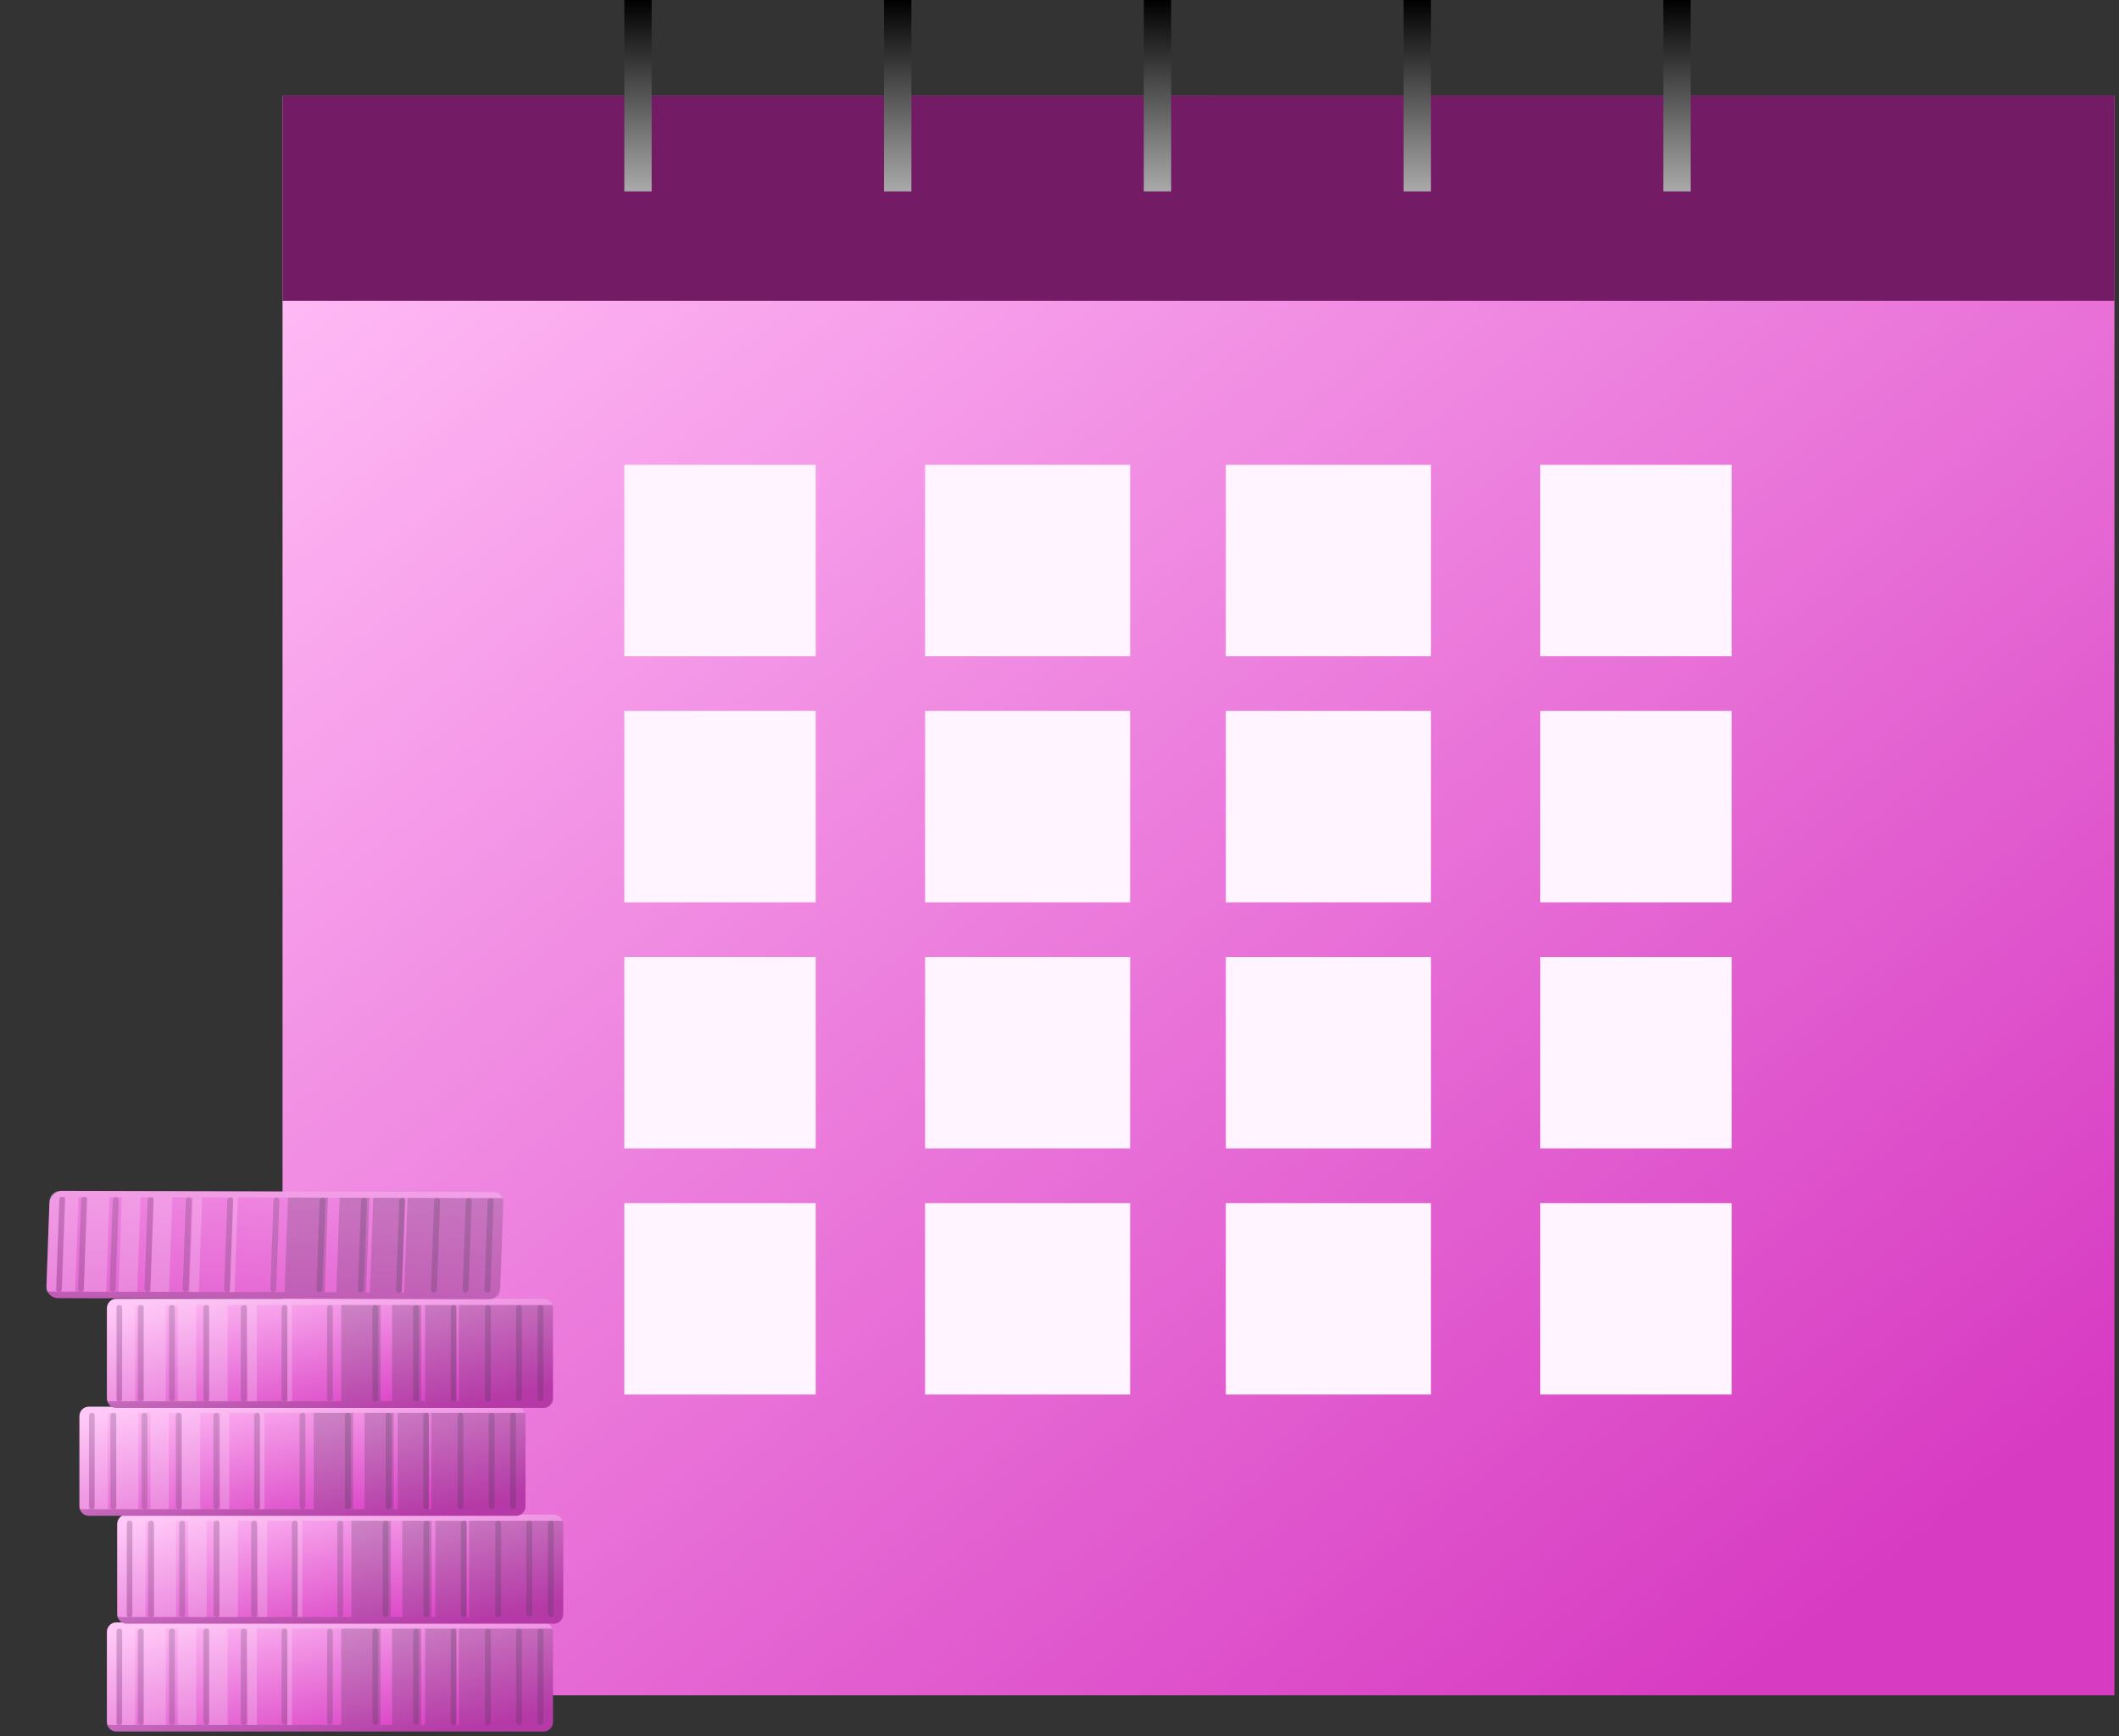 <svg width="155" height="127" viewBox="0 0 155 127" fill="none" xmlns="http://www.w3.org/2000/svg">
<rect x="0" y="0" width="155" height="127" fill="#333333" stroke="none"/>
<g id="Group 1000004988">
<g id="Group 1000004986">
<rect id="Rectangle 496" x="20.667" y="7" width="134" height="117" fill="url(#paint0_linear_1349_385)"/>
<rect id="Rectangle 497" x="20.667" y="7" width="134" height="15" fill="#741B66"/>
<rect id="Rectangle 509" x="45.667" width="2" height="14" fill="url(#paint1_linear_1349_385)"/>
<rect id="Rectangle 510" x="64.667" width="2" height="14" fill="url(#paint2_linear_1349_385)"/>
<rect id="Rectangle 511" x="83.667" width="2" height="14" fill="url(#paint3_linear_1349_385)"/>
<rect id="Rectangle 512" x="102.667" width="2" height="14" fill="url(#paint4_linear_1349_385)"/>
<rect id="Rectangle 513" x="121.667" width="2" height="14" fill="url(#paint5_linear_1349_385)"/>
<g id="Group 1000004987">
<rect id="Rectangle 514" x="45.667" y="34" width="14" height="14" fill="#FFF4FF"/>
<rect id="Rectangle 518" x="45.667" y="52" width="14" height="14" fill="#FFF4FF"/>
<rect id="Rectangle 522" x="45.667" y="70" width="14" height="14" fill="#FFF4FF"/>
<rect id="Rectangle 526" x="45.667" y="88" width="14" height="14" fill="#FFF4FF"/>
<rect id="Rectangle 515" x="67.667" y="34" width="15" height="14" fill="#FFF4FF"/>
<rect id="Rectangle 519" x="67.667" y="52" width="15" height="14" fill="#FFF4FF"/>
<rect id="Rectangle 523" x="67.667" y="70" width="15" height="14" fill="#FFF4FF"/>
<rect id="Rectangle 527" x="67.667" y="88" width="15" height="14" fill="#FFF4FF"/>
<rect id="Rectangle 516" x="89.667" y="34" width="15" height="14" fill="#FFF4FF"/>
<rect id="Rectangle 520" x="89.667" y="52" width="15" height="14" fill="#FFF4FF"/>
<rect id="Rectangle 524" x="89.667" y="70" width="15" height="14" fill="#FFF4FF"/>
<rect id="Rectangle 528" x="89.667" y="88" width="15" height="14" fill="#FFF4FF"/>
<rect id="Rectangle 517" x="112.667" y="34" width="14" height="14" fill="#FFF4FF"/>
<rect id="Rectangle 521" x="112.667" y="52" width="14" height="14" fill="#FFF4FF"/>
<rect id="Rectangle 525" x="112.667" y="70" width="14" height="14" fill="#FFF4FF"/>
<rect id="Rectangle 529" x="112.667" y="88" width="14" height="14" fill="#FFF4FF"/>
</g>
</g>
<g id="Group 1000004985">
<g id="Group">
<g id="Group_2">
<path id="Vector" d="M39.773 118.67H8.496C8.123 118.67 7.82 118.983 7.82 119.369V125.949C7.82 126.335 8.123 126.647 8.496 126.647H39.773C40.146 126.647 40.448 126.335 40.448 125.949V119.369C40.448 118.983 40.146 118.67 39.773 118.67Z" fill="url(#paint6_linear_1349_385)"/>
<path id="Vector_2" opacity="0.2" d="M24.133 126.164C24.015 126.164 23.921 126.066 23.921 125.944V119.338C23.921 119.216 24.015 119.118 24.133 119.118C24.251 119.118 24.346 119.216 24.346 119.338V125.944C24.346 126.066 24.251 126.164 24.133 126.164Z" fill="#2E323D"/>
<g id="Group_3">
<path id="Vector_3" opacity="0.2" d="M8.732 126.164C8.614 126.164 8.519 126.066 8.519 125.944V119.338C8.519 119.216 8.614 119.118 8.732 119.118C8.85 119.118 8.944 119.216 8.944 119.338V125.944C8.944 126.066 8.85 126.164 8.732 126.164Z" fill="#2E323D"/>
<path id="Vector_4" opacity="0.2" d="M10.3 126.164C10.182 126.164 10.088 126.066 10.088 125.944V119.338C10.088 119.216 10.182 119.118 10.3 119.118C10.418 119.118 10.513 119.216 10.513 119.338V125.944C10.513 126.066 10.418 126.164 10.3 126.164Z" fill="#2E323D"/>
<path id="Vector_5" opacity="0.2" d="M12.576 126.164C12.458 126.164 12.364 126.066 12.364 125.944V119.338C12.364 119.216 12.458 119.118 12.576 119.118C12.694 119.118 12.789 119.216 12.789 119.338V125.944C12.789 126.066 12.694 126.164 12.576 126.164Z" fill="#2E323D"/>
<path id="Vector_6" opacity="0.2" d="M15.086 126.164C14.968 126.164 14.874 126.066 14.874 125.944V119.338C14.874 119.216 14.968 119.118 15.086 119.118C15.204 119.118 15.299 119.216 15.299 119.338V125.944C15.299 126.066 15.204 126.164 15.086 126.164Z" fill="#2E323D"/>
<path id="Vector_7" opacity="0.2" d="M17.832 126.164C17.714 126.164 17.619 126.066 17.619 125.944V119.338C17.619 119.216 17.714 119.118 17.832 119.118C17.95 119.118 18.044 119.216 18.044 119.338V125.944C18.044 126.066 17.95 126.164 17.832 126.164Z" fill="#2E323D"/>
<path id="Vector_8" opacity="0.2" d="M20.813 126.164C20.695 126.164 20.6 126.066 20.6 125.944V119.338C20.6 119.216 20.695 119.118 20.813 119.118C20.931 119.118 21.025 119.216 21.025 119.338V125.944C21.025 126.066 20.931 126.164 20.813 126.164Z" fill="#2E323D"/>
<path id="Vector_9" opacity="0.2" d="M39.536 119.12C39.654 119.12 39.749 119.218 39.749 119.34V125.946C39.749 126.068 39.654 126.167 39.536 126.167C39.418 126.167 39.324 126.068 39.324 125.946V119.34C39.324 119.218 39.418 119.12 39.536 119.12Z" fill="#2E323D"/>
<path id="Vector_10" opacity="0.2" d="M37.965 119.12C38.083 119.12 38.178 119.218 38.178 119.34V125.946C38.178 126.068 38.083 126.167 37.965 126.167C37.847 126.167 37.753 126.068 37.753 125.946V119.34C37.753 119.218 37.847 119.12 37.965 119.12Z" fill="#2E323D"/>
<path id="Vector_11" opacity="0.2" d="M35.691 119.12C35.809 119.12 35.903 119.218 35.903 119.34V125.946C35.903 126.068 35.809 126.167 35.691 126.167C35.573 126.167 35.478 126.068 35.478 125.946V119.34C35.478 119.218 35.573 119.12 35.691 119.12Z" fill="#2E323D"/>
<path id="Vector_12" opacity="0.2" d="M33.182 119.12C33.3 119.12 33.394 119.218 33.394 119.34V125.946C33.394 126.068 33.3 126.167 33.182 126.167C33.064 126.167 32.969 126.068 32.969 125.946V119.34C32.969 119.218 33.064 119.12 33.182 119.12Z" fill="#2E323D"/>
<path id="Vector_13" opacity="0.2" d="M30.435 119.12C30.553 119.12 30.648 119.218 30.648 119.34V125.946C30.648 126.068 30.553 126.167 30.435 126.167C30.317 126.167 30.222 126.068 30.222 125.946V119.34C30.222 119.218 30.317 119.12 30.435 119.12Z" fill="#2E323D"/>
<path id="Vector_14" opacity="0.2" d="M27.457 119.12C27.575 119.12 27.669 119.218 27.669 119.34V125.946C27.669 126.068 27.575 126.167 27.457 126.167C27.339 126.167 27.244 126.068 27.244 125.946V119.34C27.244 119.218 27.339 119.12 27.457 119.12Z" fill="#2E323D"/>
</g>
<path id="Vector_15" opacity="0.2" d="M40.449 119.381V125.942C40.449 126.332 40.141 126.652 39.764 126.652H8.507C8.204 126.652 7.945 126.449 7.857 126.166H24.959V119.123H27.841V126.166H28.678V119.123H30.817V126.166H31.097V119.123H33.374V126.166H33.559V119.123H40.404C40.435 119.204 40.451 119.29 40.451 119.383L40.449 119.381Z" fill="#2E323D"/>
<path id="Vector_16" opacity="0.2" d="M39.761 118.67H8.505C8.128 118.67 7.818 118.986 7.818 119.381V125.942C7.818 126.018 7.829 126.095 7.852 126.164H8.523V119.12H8.919V126.164H9.896V119.12H10.514V126.164H12.129V119.12H13.011V126.164H14.36V119.12H15.3V126.164H16.649V119.12H18.114V126.164H18.787V119.12H21.018V126.164H21.356V119.12H40.402C40.3 118.855 40.053 118.67 39.763 118.67H39.761Z" fill="white"/>
</g>
<g id="Group_4">
<path id="Vector_17" d="M40.524 110.782H9.247C8.874 110.782 8.572 111.095 8.572 111.481V118.06C8.572 118.446 8.874 118.759 9.247 118.759H40.524C40.897 118.759 41.2 118.446 41.2 118.06V111.481C41.2 111.095 40.897 110.782 40.524 110.782Z" fill="url(#paint7_linear_1349_385)"/>
<path id="Vector_18" opacity="0.2" d="M24.885 118.273C24.767 118.273 24.672 118.175 24.672 118.053V111.447C24.672 111.325 24.767 111.227 24.885 111.227C25.003 111.227 25.098 111.325 25.098 111.447V118.053C25.098 118.175 25.003 118.273 24.885 118.273Z" fill="#2E323D"/>
<g id="Group_5">
<path id="Vector_19" opacity="0.2" d="M9.482 118.273C9.365 118.273 9.27 118.175 9.27 118.053V111.447C9.27 111.325 9.365 111.227 9.482 111.227C9.6 111.227 9.695 111.325 9.695 111.447V118.053C9.695 118.175 9.6 118.273 9.482 118.273Z" fill="#2E323D"/>
<path id="Vector_20" opacity="0.2" d="M11.051 118.273C10.933 118.273 10.838 118.175 10.838 118.053V111.447C10.838 111.325 10.933 111.227 11.051 111.227C11.169 111.227 11.264 111.325 11.264 111.447V118.053C11.264 118.175 11.169 118.273 11.051 118.273Z" fill="#2E323D"/>
<path id="Vector_21" opacity="0.2" d="M13.327 118.273C13.209 118.273 13.114 118.175 13.114 118.053V111.447C13.114 111.325 13.209 111.227 13.327 111.227C13.445 111.227 13.54 111.325 13.54 111.447V118.053C13.54 118.175 13.445 118.273 13.327 118.273Z" fill="#2E323D"/>
<path id="Vector_22" opacity="0.2" d="M15.837 118.273C15.719 118.273 15.624 118.175 15.624 118.053V111.447C15.624 111.325 15.719 111.227 15.837 111.227C15.955 111.227 16.05 111.325 16.05 111.447V118.053C16.05 118.175 15.955 118.273 15.837 118.273Z" fill="#2E323D"/>
<path id="Vector_23" opacity="0.2" d="M18.582 118.273C18.465 118.273 18.37 118.175 18.37 118.053V111.447C18.37 111.325 18.465 111.227 18.582 111.227C18.7 111.227 18.795 111.325 18.795 111.447V118.053C18.795 118.175 18.7 118.273 18.582 118.273Z" fill="#2E323D"/>
<path id="Vector_24" opacity="0.2" d="M21.563 118.273C21.445 118.273 21.351 118.175 21.351 118.053V111.447C21.351 111.325 21.445 111.227 21.563 111.227C21.681 111.227 21.776 111.325 21.776 111.447V118.053C21.776 118.175 21.681 118.273 21.563 118.273Z" fill="#2E323D"/>
<path id="Vector_25" opacity="0.2" d="M40.287 111.229C40.405 111.229 40.499 111.327 40.499 111.449V118.055C40.499 118.177 40.405 118.276 40.287 118.276C40.169 118.276 40.074 118.177 40.074 118.055V111.449C40.074 111.327 40.169 111.229 40.287 111.229Z" fill="#2E323D"/>
<path id="Vector_26" opacity="0.2" d="M38.718 111.229C38.836 111.229 38.931 111.327 38.931 111.449V118.055C38.931 118.177 38.836 118.276 38.718 118.276C38.6 118.276 38.506 118.177 38.506 118.055V111.449C38.506 111.327 38.6 111.229 38.718 111.229Z" fill="#2E323D"/>
<path id="Vector_27" opacity="0.2" d="M36.441 111.229C36.559 111.229 36.654 111.327 36.654 111.449V118.055C36.654 118.177 36.559 118.276 36.441 118.276C36.323 118.276 36.228 118.177 36.228 118.055V111.449C36.228 111.327 36.323 111.229 36.441 111.229Z" fill="#2E323D"/>
<path id="Vector_28" opacity="0.2" d="M33.932 111.229C34.05 111.229 34.145 111.327 34.145 111.449V118.055C34.145 118.177 34.05 118.276 33.932 118.276C33.814 118.276 33.72 118.177 33.72 118.055V111.449C33.72 111.327 33.814 111.229 33.932 111.229Z" fill="#2E323D"/>
<path id="Vector_29" opacity="0.2" d="M31.188 111.229C31.306 111.229 31.401 111.327 31.401 111.449V118.055C31.401 118.177 31.306 118.276 31.188 118.276C31.07 118.276 30.975 118.177 30.975 118.055V111.449C30.975 111.327 31.07 111.229 31.188 111.229Z" fill="#2E323D"/>
<path id="Vector_30" opacity="0.2" d="M28.207 111.229C28.325 111.229 28.42 111.327 28.42 111.449V118.055C28.42 118.177 28.325 118.276 28.207 118.276C28.089 118.276 27.994 118.177 27.994 118.055V111.449C27.994 111.327 28.089 111.229 28.207 111.229Z" fill="#2E323D"/>
</g>
<path id="Vector_31" opacity="0.2" d="M41.2 111.49V118.051C41.2 118.441 40.892 118.761 40.513 118.761H9.257C8.953 118.761 8.694 118.558 8.606 118.276H25.709V111.232H28.59V118.276H29.427V111.232H31.566V118.276H31.846V111.232H34.123V118.276H34.308V111.232H41.154C41.184 111.313 41.2 111.399 41.2 111.492V111.49Z" fill="#2E323D"/>
<path id="Vector_32" opacity="0.2" d="M40.515 110.782H9.259C8.879 110.782 8.572 111.098 8.572 111.492V118.053C8.572 118.132 8.583 118.206 8.606 118.276H9.277V111.232H9.673V118.276H10.65V111.232H11.268V118.276H12.883V111.232H13.765V118.276H15.114V111.232H16.053V118.276H17.403V111.232H18.868V118.276H19.541V111.232H21.772V118.276H22.11V111.232H41.156C41.054 110.966 40.806 110.782 40.517 110.782H40.515Z" fill="white"/>
</g>
<g id="Group_6">
<path id="Vector_33" d="M37.763 102.891H6.486C6.113 102.891 5.81 103.204 5.81 103.59V110.169C5.81 110.555 6.113 110.868 6.486 110.868H37.763C38.136 110.868 38.439 110.555 38.439 110.169V103.59C38.439 103.204 38.136 102.891 37.763 102.891Z" fill="url(#paint8_linear_1349_385)"/>
<path id="Vector_34" opacity="0.2" d="M22.126 110.385C22.008 110.385 21.913 110.286 21.913 110.164V103.558C21.913 103.436 22.008 103.338 22.126 103.338C22.244 103.338 22.339 103.436 22.339 103.558V110.164C22.339 110.286 22.244 110.385 22.126 110.385Z" fill="#2E323D"/>
<g id="Group_7">
<path id="Vector_35" opacity="0.2" d="M6.721 110.385C6.603 110.385 6.509 110.286 6.509 110.164V103.558C6.509 103.436 6.603 103.338 6.721 103.338C6.839 103.338 6.934 103.436 6.934 103.558V110.164C6.934 110.286 6.839 110.385 6.721 110.385Z" fill="#2E323D"/>
<path id="Vector_36" opacity="0.2" d="M8.29 110.385C8.172 110.385 8.077 110.286 8.077 110.164V103.558C8.077 103.436 8.172 103.338 8.29 103.338C8.408 103.338 8.502 103.436 8.502 103.558V110.164C8.502 110.286 8.408 110.385 8.29 110.385Z" fill="#2E323D"/>
<path id="Vector_37" opacity="0.2" d="M10.568 110.385C10.45 110.385 10.355 110.286 10.355 110.164V103.558C10.355 103.436 10.45 103.338 10.568 103.338C10.686 103.338 10.781 103.436 10.781 103.558V110.164C10.781 110.286 10.686 110.385 10.568 110.385Z" fill="#2E323D"/>
<path id="Vector_38" opacity="0.2" d="M13.076 110.385C12.958 110.385 12.863 110.286 12.863 110.164V103.558C12.863 103.436 12.958 103.338 13.076 103.338C13.194 103.338 13.288 103.436 13.288 103.558V110.164C13.288 110.286 13.194 110.385 13.076 110.385Z" fill="#2E323D"/>
<path id="Vector_39" opacity="0.2" d="M15.821 110.385C15.703 110.385 15.608 110.286 15.608 110.164V103.558C15.608 103.436 15.703 103.338 15.821 103.338C15.939 103.338 16.034 103.436 16.034 103.558V110.164C16.034 110.286 15.939 110.385 15.821 110.385Z" fill="#2E323D"/>
<path id="Vector_40" opacity="0.2" d="M18.802 110.385C18.684 110.385 18.589 110.286 18.589 110.164V103.558C18.589 103.436 18.684 103.338 18.802 103.338C18.92 103.338 19.015 103.436 19.015 103.558V110.164C19.015 110.286 18.92 110.385 18.802 110.385Z" fill="#2E323D"/>
<path id="Vector_41" opacity="0.2" d="M37.526 103.338C37.644 103.338 37.738 103.436 37.738 103.558V110.164C37.738 110.286 37.644 110.385 37.526 110.385C37.408 110.385 37.313 110.286 37.313 110.164V103.558C37.313 103.436 37.408 103.338 37.526 103.338Z" fill="#2E323D"/>
<path id="Vector_42" opacity="0.2" d="M35.957 103.338C36.075 103.338 36.17 103.436 36.17 103.558V110.164C36.17 110.286 36.075 110.385 35.957 110.385C35.839 110.385 35.744 110.286 35.744 110.164V103.558C35.744 103.436 35.839 103.338 35.957 103.338Z" fill="#2E323D"/>
<path id="Vector_43" opacity="0.2" d="M33.682 103.338C33.8 103.338 33.895 103.436 33.895 103.558V110.164C33.895 110.286 33.8 110.385 33.682 110.385C33.565 110.385 33.47 110.286 33.47 110.164V103.558C33.47 103.436 33.565 103.338 33.682 103.338Z" fill="#2E323D"/>
<path id="Vector_44" opacity="0.2" d="M31.171 103.338C31.289 103.338 31.384 103.436 31.384 103.558V110.164C31.384 110.286 31.289 110.385 31.171 110.385C31.053 110.385 30.958 110.286 30.958 110.164V103.558C30.958 103.436 31.053 103.338 31.171 103.338Z" fill="#2E323D"/>
<path id="Vector_45" opacity="0.2" d="M28.427 103.338C28.545 103.338 28.64 103.436 28.64 103.558V110.164C28.64 110.286 28.545 110.385 28.427 110.385C28.309 110.385 28.214 110.286 28.214 110.164V103.558C28.214 103.436 28.309 103.338 28.427 103.338Z" fill="#2E323D"/>
<path id="Vector_46" opacity="0.2" d="M25.446 103.338C25.564 103.338 25.659 103.436 25.659 103.558V110.164C25.659 110.286 25.564 110.385 25.446 110.385C25.328 110.385 25.233 110.286 25.233 110.164V103.558C25.233 103.436 25.328 103.338 25.446 103.338Z" fill="#2E323D"/>
</g>
<path id="Vector_47" opacity="0.2" d="M38.439 103.602V110.162C38.439 110.552 38.131 110.873 37.751 110.873H6.495C6.192 110.873 5.933 110.669 5.845 110.387H22.947V103.343H25.828V110.387H26.666V103.343H28.805V110.387H29.085V103.343H31.362V110.387H31.547V103.343H38.392C38.422 103.424 38.439 103.511 38.439 103.604V103.602Z" fill="#2E323D"/>
<path id="Vector_48" opacity="0.2" d="M37.754 102.891H6.498C6.121 102.891 5.81 103.207 5.81 103.601V110.162C5.81 110.239 5.822 110.315 5.845 110.385H6.516V103.341H6.912V110.385H7.889V103.341H8.507V110.385H10.122V103.341H11.004V110.385H12.353V103.341H13.292V110.385H14.642V103.341H16.106V110.385H16.78V103.341H19.011V110.385H19.349V103.341H38.395C38.293 103.075 38.045 102.891 37.756 102.891H37.754Z" fill="white"/>
</g>
<g id="Group_8">
<path id="Vector_49" d="M39.773 95H8.496C8.123 95 7.82 95.313 7.82 95.699V102.278C7.82 102.664 8.123 102.977 8.496 102.977H39.773C40.146 102.977 40.448 102.664 40.448 102.278V95.699C40.448 95.313 40.146 95 39.773 95Z" fill="url(#paint9_linear_1349_385)"/>
<path id="Vector_50" opacity="0.2" d="M24.133 102.494C24.015 102.494 23.921 102.396 23.921 102.274V95.668C23.921 95.546 24.015 95.447 24.133 95.447C24.251 95.447 24.346 95.546 24.346 95.668V102.274C24.346 102.396 24.251 102.494 24.133 102.494Z" fill="#2E323D"/>
<g id="Group_9">
<path id="Vector_51" opacity="0.2" d="M8.732 102.494C8.614 102.494 8.519 102.396 8.519 102.274V95.668C8.519 95.546 8.614 95.447 8.732 95.447C8.85 95.447 8.944 95.546 8.944 95.668V102.274C8.944 102.396 8.85 102.494 8.732 102.494Z" fill="#2E323D"/>
<path id="Vector_52" opacity="0.2" d="M10.3 102.494C10.182 102.494 10.088 102.396 10.088 102.274V95.668C10.088 95.546 10.182 95.447 10.3 95.447C10.418 95.447 10.513 95.546 10.513 95.668V102.274C10.513 102.396 10.418 102.494 10.3 102.494Z" fill="#2E323D"/>
<path id="Vector_53" opacity="0.2" d="M12.576 102.494C12.458 102.494 12.364 102.396 12.364 102.274V95.668C12.364 95.546 12.458 95.447 12.576 95.447C12.694 95.447 12.789 95.546 12.789 95.668V102.274C12.789 102.396 12.694 102.494 12.576 102.494Z" fill="#2E323D"/>
<path id="Vector_54" opacity="0.2" d="M15.086 102.494C14.968 102.494 14.874 102.396 14.874 102.274V95.668C14.874 95.546 14.968 95.447 15.086 95.447C15.204 95.447 15.299 95.546 15.299 95.668V102.274C15.299 102.396 15.204 102.494 15.086 102.494Z" fill="#2E323D"/>
<path id="Vector_55" opacity="0.2" d="M17.832 102.494C17.714 102.494 17.619 102.396 17.619 102.274V95.668C17.619 95.546 17.714 95.447 17.832 95.447C17.95 95.447 18.044 95.546 18.044 95.668V102.274C18.044 102.396 17.95 102.494 17.832 102.494Z" fill="#2E323D"/>
<path id="Vector_56" opacity="0.2" d="M20.813 102.494C20.695 102.494 20.6 102.396 20.6 102.274V95.668C20.6 95.546 20.695 95.447 20.813 95.447C20.931 95.447 21.025 95.546 21.025 95.668V102.274C21.025 102.396 20.931 102.494 20.813 102.494Z" fill="#2E323D"/>
<path id="Vector_57" opacity="0.2" d="M39.536 95.45C39.654 95.45 39.749 95.548 39.749 95.67V102.276C39.749 102.398 39.654 102.496 39.536 102.496C39.418 102.496 39.324 102.398 39.324 102.276V95.67C39.324 95.548 39.418 95.45 39.536 95.45Z" fill="#2E323D"/>
<path id="Vector_58" opacity="0.2" d="M37.965 95.45C38.083 95.45 38.178 95.548 38.178 95.67V102.276C38.178 102.398 38.083 102.496 37.965 102.496C37.847 102.496 37.753 102.398 37.753 102.276V95.67C37.753 95.548 37.847 95.45 37.965 95.45Z" fill="#2E323D"/>
<path id="Vector_59" opacity="0.2" d="M35.691 95.45C35.809 95.45 35.903 95.548 35.903 95.67V102.276C35.903 102.398 35.809 102.496 35.691 102.496C35.573 102.496 35.478 102.398 35.478 102.276V95.67C35.478 95.548 35.573 95.45 35.691 95.45Z" fill="#2E323D"/>
<path id="Vector_60" opacity="0.2" d="M33.182 95.45C33.3 95.45 33.394 95.548 33.394 95.67V102.276C33.394 102.398 33.3 102.496 33.182 102.496C33.064 102.496 32.969 102.398 32.969 102.276V95.67C32.969 95.548 33.064 95.45 33.182 95.45Z" fill="#2E323D"/>
<path id="Vector_61" opacity="0.2" d="M30.435 95.45C30.553 95.45 30.648 95.548 30.648 95.67V102.276C30.648 102.398 30.553 102.496 30.435 102.496C30.317 102.496 30.222 102.398 30.222 102.276V95.67C30.222 95.548 30.317 95.45 30.435 95.45Z" fill="#2E323D"/>
<path id="Vector_62" opacity="0.2" d="M27.457 95.45C27.575 95.45 27.669 95.548 27.669 95.67V102.276C27.669 102.398 27.575 102.496 27.457 102.496C27.339 102.496 27.244 102.398 27.244 102.276V95.67C27.244 95.548 27.339 95.45 27.457 95.45Z" fill="#2E323D"/>
</g>
<path id="Vector_63" opacity="0.2" d="M40.449 95.711V102.271C40.449 102.661 40.141 102.982 39.764 102.982H8.507C8.204 102.982 7.945 102.778 7.857 102.496H24.959V95.452H27.841V102.496H28.678V95.452H30.817V102.496H31.097V95.452H33.374V102.496H33.559V95.452H40.404C40.435 95.534 40.451 95.62 40.451 95.713L40.449 95.711Z" fill="#2E323D"/>
<path id="Vector_64" opacity="0.2" d="M39.761 95H8.505C8.128 95 7.818 95.316 7.818 95.711V102.271C7.818 102.348 7.829 102.424 7.852 102.494H8.523V95.45H8.919V102.494H9.896V95.45H10.514V102.494H12.129V95.45H13.011V102.494H14.36V95.45H15.3V102.494H16.649V95.45H18.114V102.494H18.787V95.45H21.018V102.494H21.356V95.45H40.402C40.3 95.184 40.053 95 39.763 95H39.761Z" fill="white"/>
</g>
</g>
<g id="Group_10">
<path id="Vector_65" d="M35.68 95.03L6.873 94.954L4.241 94.946C3.756 94.947 3.38 94.555 3.397 94.069L3.615 87.979C3.63 87.495 4.038 87.105 4.52 87.105L12.265 87.124L35.96 87.189C36.444 87.188 36.823 87.582 36.807 88.066L36.589 94.156C36.569 94.641 36.165 95.029 35.68 95.03Z" fill="url(#paint10_linear_1349_385)"/>
<path id="Vector_66" opacity="0.2" d="M19.979 94.511C19.86 94.51 19.767 94.413 19.772 94.293L20.007 87.801C20.012 87.681 20.113 87.586 20.232 87.587C20.352 87.588 20.445 87.685 20.44 87.805L20.205 94.297C20.2 94.417 20.099 94.512 19.979 94.511Z" fill="#2E323D"/>
<g id="Group_11">
<path id="Vector_67" opacity="0.2" d="M4.31 94.471C4.19 94.47 4.098 94.373 4.103 94.253L4.338 87.76C4.343 87.641 4.443 87.545 4.563 87.546C4.683 87.547 4.775 87.644 4.77 87.764L4.535 94.256C4.53 94.376 4.43 94.472 4.31 94.471Z" fill="#2E323D"/>
<path id="Vector_68" opacity="0.2" d="M5.908 94.474C5.788 94.473 5.696 94.376 5.701 94.256L5.936 87.764C5.941 87.644 6.041 87.549 6.161 87.549C6.281 87.55 6.373 87.648 6.368 87.767L6.133 94.26C6.128 94.38 6.028 94.475 5.908 94.474Z" fill="#2E323D"/>
<path id="Vector_69" opacity="0.2" d="M8.222 94.481C8.103 94.48 8.01 94.383 8.015 94.263L8.25 87.771C8.255 87.651 8.355 87.555 8.475 87.556C8.595 87.557 8.688 87.655 8.683 87.774L8.448 94.267C8.443 94.386 8.342 94.482 8.222 94.481Z" fill="#2E323D"/>
<path id="Vector_70" opacity="0.2" d="M10.776 94.489C10.656 94.488 10.563 94.391 10.569 94.271L10.803 87.779C10.808 87.659 10.909 87.563 11.029 87.564C11.149 87.565 11.241 87.663 11.236 87.782L11.001 94.275C10.996 94.394 10.896 94.49 10.776 94.489Z" fill="#2E323D"/>
<path id="Vector_71" opacity="0.2" d="M13.567 94.494C13.448 94.493 13.355 94.396 13.36 94.276L13.595 87.784C13.6 87.664 13.7 87.569 13.82 87.57C13.94 87.571 14.033 87.668 14.028 87.788L13.793 94.28C13.788 94.4 13.687 94.495 13.567 94.494Z" fill="#2E323D"/>
<path id="Vector_72" opacity="0.2" d="M16.601 94.504C16.481 94.503 16.388 94.405 16.393 94.286L16.628 87.793C16.633 87.674 16.734 87.578 16.854 87.579C16.973 87.58 17.066 87.677 17.061 87.797L16.826 94.289C16.821 94.409 16.721 94.505 16.601 94.504Z" fill="#2E323D"/>
<path id="Vector_73" opacity="0.2" d="M35.896 87.628C36.016 87.629 36.108 87.727 36.103 87.846L35.868 94.339C35.863 94.458 35.763 94.554 35.643 94.553C35.523 94.552 35.431 94.455 35.436 94.335L35.67 87.843C35.675 87.723 35.776 87.627 35.896 87.628Z" fill="#2E323D"/>
<path id="Vector_74" opacity="0.2" d="M34.3 87.623C34.419 87.624 34.512 87.722 34.507 87.841L34.272 94.334C34.267 94.453 34.166 94.549 34.047 94.548C33.927 94.547 33.834 94.45 33.839 94.33L34.074 87.838C34.079 87.718 34.18 87.622 34.3 87.623Z" fill="#2E323D"/>
<path id="Vector_75" opacity="0.2" d="M31.984 87.619C32.104 87.62 32.197 87.717 32.192 87.837L31.957 94.329C31.952 94.449 31.851 94.545 31.731 94.544C31.611 94.543 31.519 94.445 31.524 94.326L31.759 87.833C31.764 87.714 31.864 87.618 31.984 87.619Z" fill="#2E323D"/>
<path id="Vector_76" opacity="0.2" d="M29.432 87.612C29.552 87.613 29.644 87.71 29.639 87.83L29.404 94.322C29.399 94.442 29.299 94.537 29.179 94.536C29.059 94.535 28.966 94.438 28.971 94.318L29.206 87.826C29.211 87.706 29.312 87.611 29.432 87.612Z" fill="#2E323D"/>
<path id="Vector_77" opacity="0.2" d="M26.638 87.605C26.758 87.606 26.851 87.703 26.846 87.823L26.611 94.315C26.606 94.435 26.505 94.531 26.385 94.529C26.266 94.528 26.173 94.431 26.178 94.311L26.413 87.819C26.418 87.699 26.518 87.604 26.638 87.605Z" fill="#2E323D"/>
<path id="Vector_78" opacity="0.2" d="M23.609 87.596C23.728 87.597 23.821 87.694 23.816 87.814L23.581 94.306C23.576 94.426 23.476 94.521 23.356 94.52C23.236 94.519 23.143 94.422 23.148 94.302L23.383 87.81C23.388 87.69 23.489 87.595 23.609 87.596Z" fill="#2E323D"/>
</g>
<path id="Vector_79" opacity="0.2" d="M36.815 87.887L36.584 94.334C36.569 94.718 36.245 95.03 35.86 95.028L4.064 94.945C3.756 94.944 3.5 94.744 3.42 94.466L20.818 94.512L21.066 87.588L23.996 87.597L23.748 94.52L24.599 94.522L24.846 87.599L27.022 87.606L26.774 94.529L27.059 94.529L27.307 87.606L29.624 87.613L29.376 94.536L29.564 94.536L29.812 87.613L36.776 87.63C36.804 87.709 36.817 87.795 36.815 87.887Z" fill="#2E323D"/>
<path id="Vector_80" opacity="0.2" d="M36.142 87.189L4.346 87.106C3.961 87.105 3.635 87.415 3.623 87.8L3.391 94.248C3.388 94.324 3.398 94.397 3.419 94.468L4.101 94.47L4.351 87.545L4.752 87.547L4.503 94.472L5.495 94.474L5.743 87.55L6.372 87.552L6.124 94.475L7.765 94.48L8.013 87.556L8.911 87.559L8.663 94.482L10.036 94.485L10.284 87.562L11.241 87.566L10.993 94.489L12.367 94.492L12.614 87.569L14.104 87.573L13.857 94.496L14.542 94.499L14.79 87.576L17.058 87.582L16.81 94.504L17.154 94.506L17.402 87.583L36.776 87.634C36.684 87.374 36.435 87.192 36.142 87.189Z" fill="white"/>
</g>
</g>
</g>
<defs>
<linearGradient id="paint0_linear_1349_385" x1="20.667" y1="20.711" x2="113.821" y2="136.633" gradientUnits="userSpaceOnUse">
<stop stop-color="#FFBAF5"/>
<stop offset="0.987" stop-color="#D73BC2"/>
</linearGradient>
<linearGradient id="paint1_linear_1349_385" x1="46.667" y1="0" x2="46.667" y2="14" gradientUnits="userSpaceOnUse">
<stop/>
<stop offset="1" stop-color="#ABAAAA"/>
</linearGradient>
<linearGradient id="paint2_linear_1349_385" x1="65.667" y1="0" x2="65.667" y2="14" gradientUnits="userSpaceOnUse">
<stop/>
<stop offset="1" stop-color="#ABAAAA"/>
</linearGradient>
<linearGradient id="paint3_linear_1349_385" x1="84.667" y1="0" x2="84.667" y2="14" gradientUnits="userSpaceOnUse">
<stop/>
<stop offset="1" stop-color="#ABAAAA"/>
</linearGradient>
<linearGradient id="paint4_linear_1349_385" x1="103.667" y1="0" x2="103.667" y2="14" gradientUnits="userSpaceOnUse">
<stop/>
<stop offset="1" stop-color="#ABAAAA"/>
</linearGradient>
<linearGradient id="paint5_linear_1349_385" x1="122.667" y1="0" x2="122.667" y2="14" gradientUnits="userSpaceOnUse">
<stop/>
<stop offset="1" stop-color="#ABAAAA"/>
</linearGradient>
<linearGradient id="paint6_linear_1349_385" x1="7.82" y1="119.605" x2="10.606" y2="131.986" gradientUnits="userSpaceOnUse">
<stop stop-color="#FFBAF5"/>
<stop offset="0.987" stop-color="#D73BC2"/>
</linearGradient>
<linearGradient id="paint7_linear_1349_385" x1="8.572" y1="111.717" x2="11.357" y2="124.097" gradientUnits="userSpaceOnUse">
<stop stop-color="#FFBAF5"/>
<stop offset="0.987" stop-color="#D73BC2"/>
</linearGradient>
<linearGradient id="paint8_linear_1349_385" x1="5.81" y1="103.826" x2="8.596" y2="116.206" gradientUnits="userSpaceOnUse">
<stop stop-color="#FFBAF5"/>
<stop offset="0.987" stop-color="#D73BC2"/>
</linearGradient>
<linearGradient id="paint9_linear_1349_385" x1="7.82" y1="95.935" x2="10.606" y2="108.315" gradientUnits="userSpaceOnUse">
<stop stop-color="#FFBAF5"/>
<stop offset="0.987" stop-color="#D73BC2"/>
</linearGradient>
<linearGradient id="paint10_linear_1349_385" x1="18.559" y1="73.413" x2="16.988" y2="107.352" gradientUnits="userSpaceOnUse">
<stop stop-color="#FFBAF5"/>
<stop offset="0.987" stop-color="#D73BC2"/>
</linearGradient>
</defs>
</svg>
